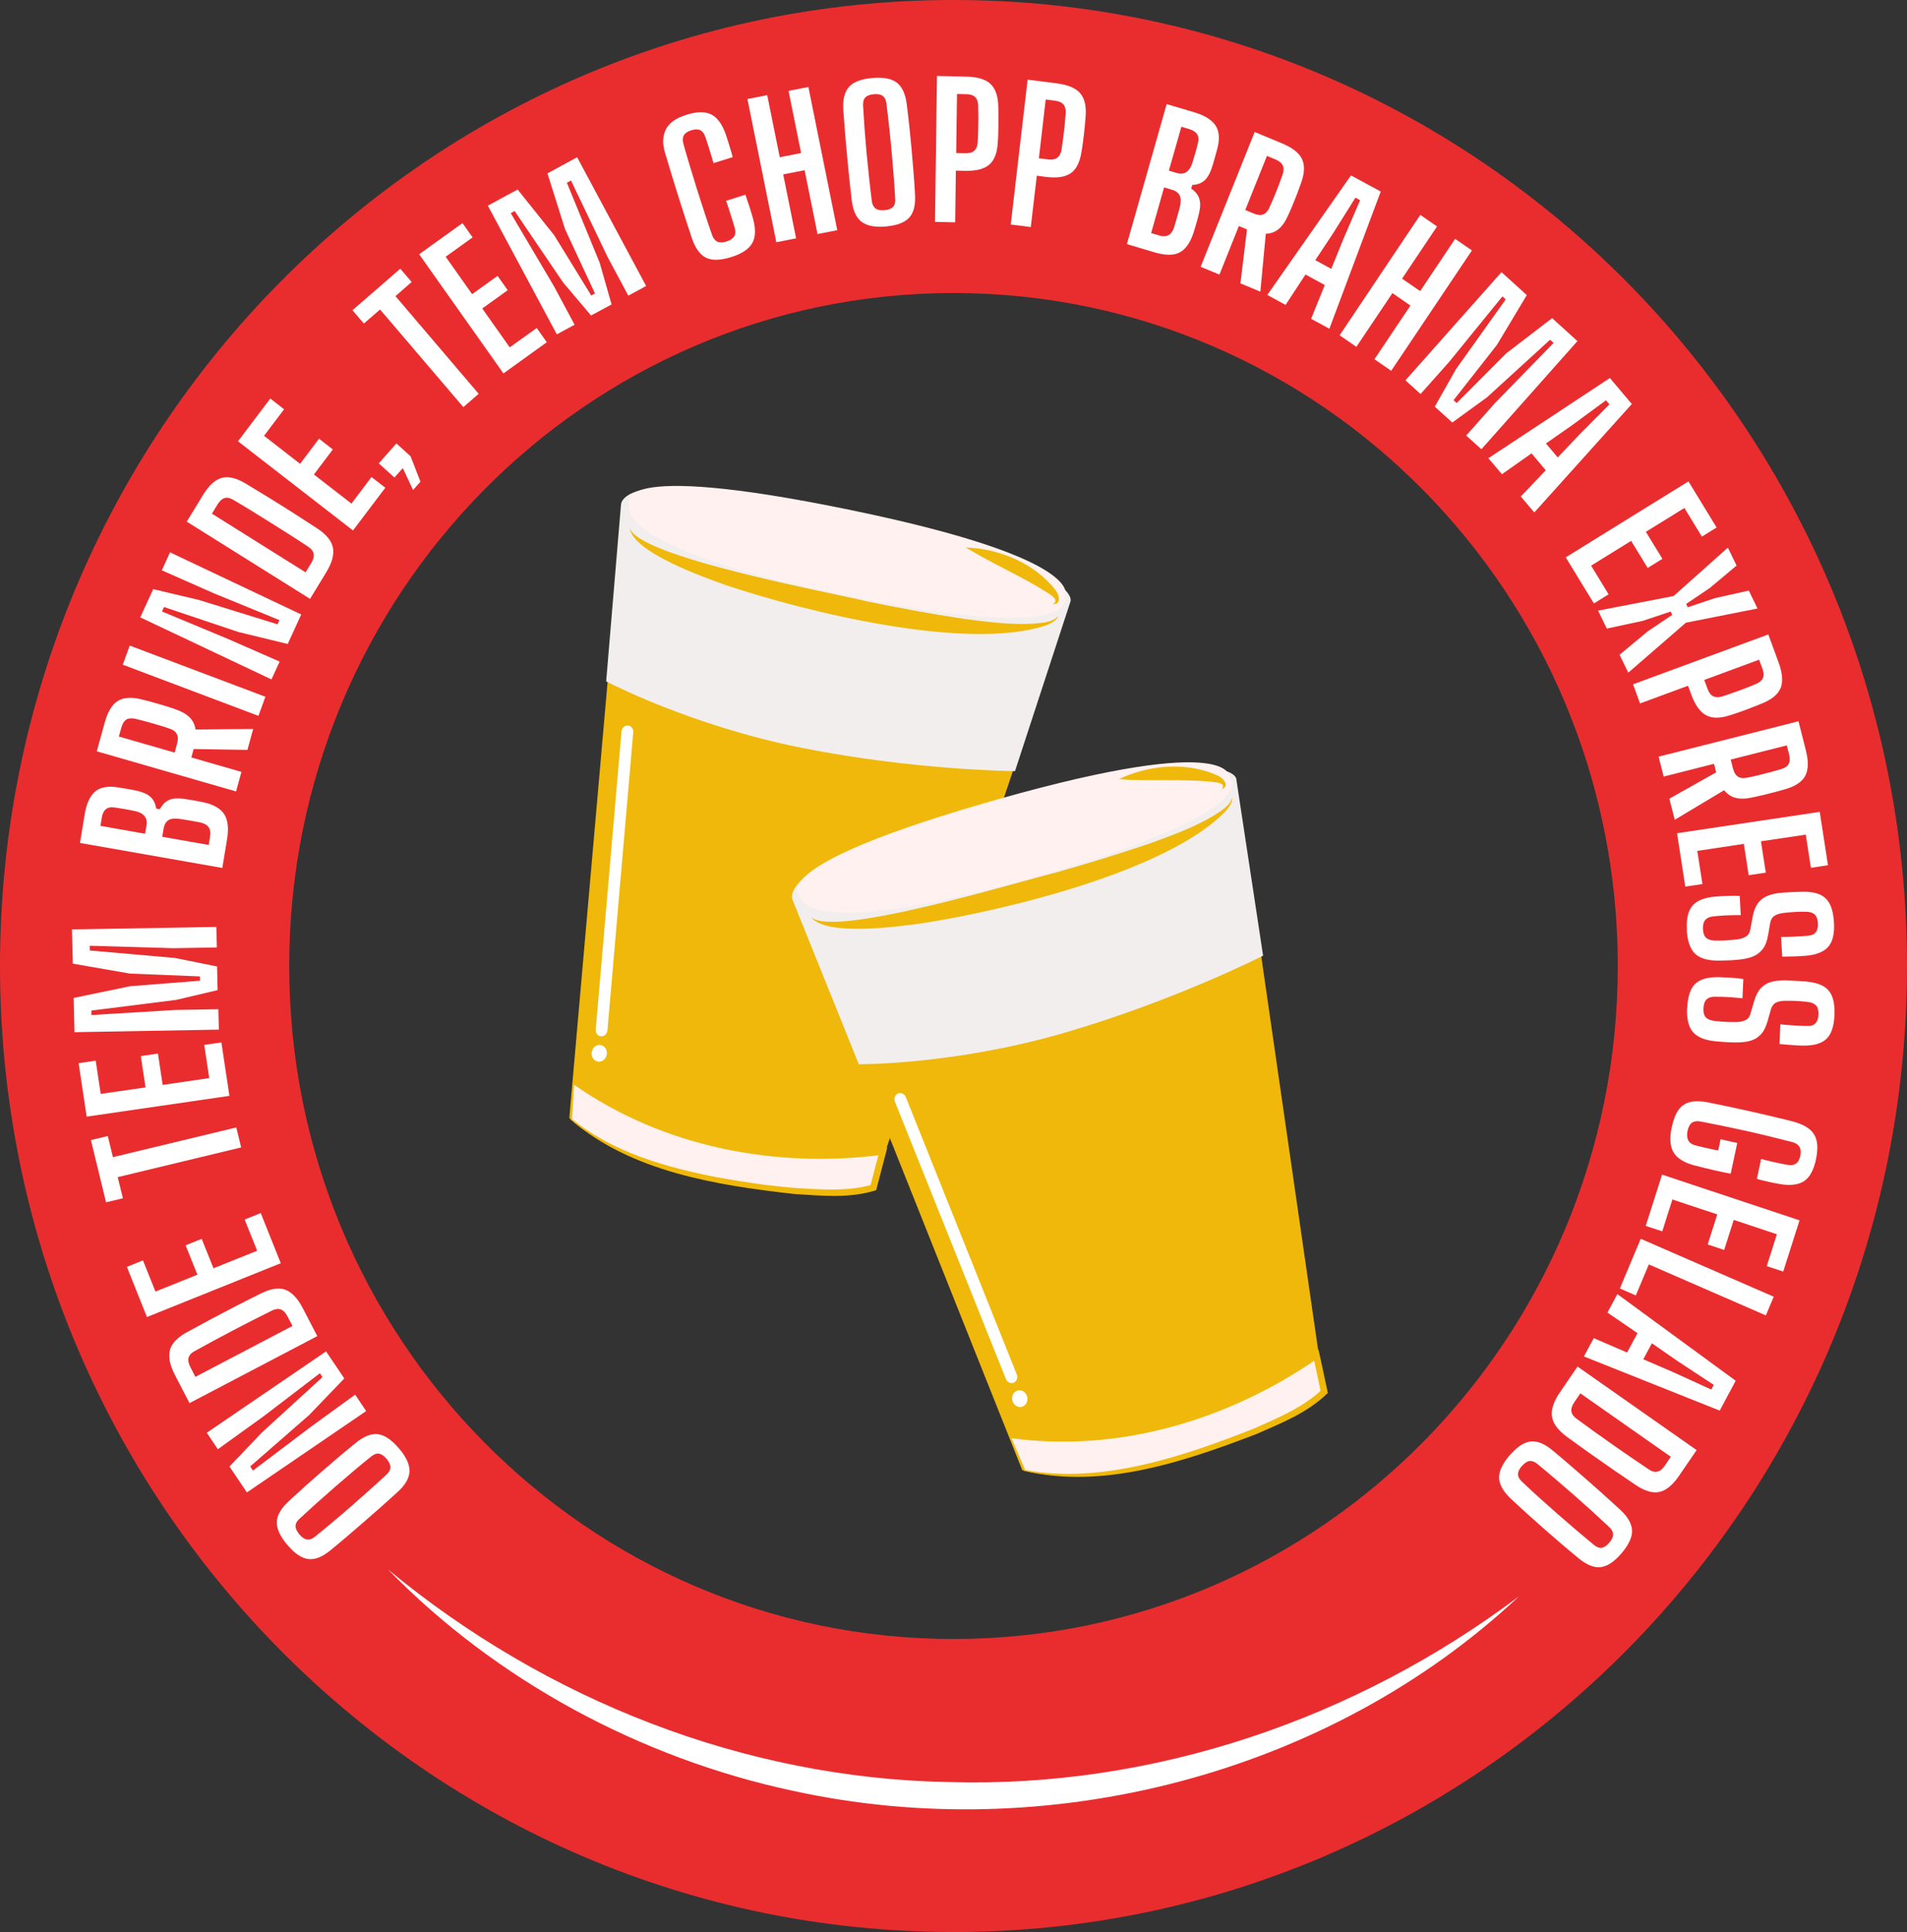 <svg xmlns="http://www.w3.org/2000/svg" xmlns:xlink="http://www.w3.org/1999/xlink" id="Camada_2" viewBox="0 0 282.54 286.17"><rect x="0" y="0" width="282.54" height="286.17" fill="#333333" stroke="none"/><defs><style>.cls-1{fill:#fff;}.cls-2{fill:#e92d2f;}.cls-3{fill:#162a00;}.cls-4{clip-path:url(#clippath);}.cls-5{fill:none;}.cls-6{fill:#f2eeee;}.cls-7{fill:#fff1ef;}.cls-8{fill:#efb80a;}</style><clipPath id="clippath"><path class="cls-5" d="m52.23,143.08c0,49.81,39.86,90.19,89.04,90.19s89.05-40.38,89.05-90.19-39.87-90.19-89.05-90.19-89.04,40.38-89.04,90.19"></path></clipPath></defs><g id="Camada_1-2"><path class="cls-2" d="m239.69,143.08c0,55.05-44.06,99.68-98.42,99.68s-98.42-44.63-98.42-99.68,44.06-99.68,98.42-99.68,98.42,44.63,98.42,99.68M141.27,0C63.25,0,0,64.06,0,143.08s63.25,143.08,141.27,143.08,141.27-64.06,141.27-143.08S219.29,0,141.27,0"></path><g class="cls-4"><path class="cls-3" d="m93.68,170.51c-30.71-16.94,36.14,3.9,36.14,3.9"></path><path class="cls-8" d="m92.29,75.17l-7.94,90.42s5.71,5.99,22.41,9.29c16.7,3.3,22.62,1.05,22.62,1.05l29.08-86.77s2.11-5.06-36.94-13.76c-31.34-6.98-29.25-.23-29.25-.23"></path><path class="cls-6" d="m92,74.81l-2.19,26.11s12.48,6.59,29.19,9.89c16.7,3.3,31.38,3.41,31.38,3.41l8.19-25.04s3.14-5.15-35.91-13.85c-31.34-6.98-30.65-.52-30.65-.52"></path><path class="cls-7" d="m93.26,74.67s-3.57,6.22,31.88,13.51c35.45,7.3,32.61.3,32.61.3,0,0,4.28-5.53-31.87-12.97-36.15-7.44-32.63-.83-32.63-.83"></path><path class="cls-8" d="m93.29,78.15c.98,4.3,29.68,9.58,35.15,10.92,4.73.97,9.52,1.86,14.3,2.58,3.38.44,6.87.92,10.27.73,1.3-.13,2.87-.14,3.83-1.15-.31.66-1.02,1.02-1.65,1.32-11.64,4.07-35.9-1.94-47.69-5.9-3.29-1.18-13.81-4.88-14.21-8.5"></path><path class="cls-8" d="m143.1,81.09c5.03.18,10.29,2.38,13.39,6.45.46.66.77,2.03-.51,1.91,1.42-.68-1.36-1.93-1.92-2.36-3.63-2.16-7.27-3.74-10.97-6"></path><path class="cls-7" d="m85.06,160.66l-.43,5.12s6.06,6.33,23.07,9.29c17.01,2.97,21.69.86,21.69.86l1.41-5.38s-11.02,1.85-23.85-.79c-13.07-2.69-21.89-9.1-21.89-9.1"></path><path class="cls-8" d="m85.06,160.66l-.32,5.13-.03-.08c6.04,4.96,13.9,7.16,21.45,8.65,3.84.7,7.71,1.27,11.59,1.59,3.76.23,7.8.56,11.44-.48l-.28.33,1.42-5.38.55.6c-15.84,2.09-32.66-1.09-45.82-10.37m0,0c10.06,6.43,21.93,9.75,33.83,10.03,4.2.12,8.44-.08,12.57-.73l-.18.71-1.4,5.38-.07.25c-3.96,1.25-8.08.81-12.13.56-11.5-1.3-24.11-3.26-33.16-11.04v-.05s.54-5.12.54-5.12Z"></path><path class="cls-1" d="m89.05,153.5h0c-.48-.03-.83-.48-.79-1.01l3.82-44.14c.05-.53.47-.93.95-.9.48.03.83.48.79,1.01l-3.82,44.14c-.05.53-.47.93-.95.89"></path><path class="cls-1" d="m89.89,156.24c-.14.67-.74,1.12-1.35.99-.61-.13-1-.77-.86-1.45.14-.67.74-1.12,1.35-.99.61.13,1,.77.86,1.45"></path><path class="cls-3" d="m161.97,217.81c-34.95-.93,33.93-13.19,33.93-13.19"></path><path class="cls-8" d="m117.88,133.56l33.57,84.17s7.78,2.7,24.13-2.06c16.36-4.76,20.61-9.5,20.61-9.5l-13.1-90.67s-.39-5.48-39.07,4.78c-31.04,8.23-26.14,13.28-26.14,13.28"></path><path class="cls-6" d="m117.46,133.37l9.78,24.26s14.07.11,30.43-4.65c16.36-4.76,29.47-11.43,29.47-11.43l-3.96-26.08s.48-6.03-38.2,4.23c-31.04,8.23-27.52,13.67-27.52,13.67"></path><path class="cls-7" d="m118.52,132.66s-.38,7.18,34.46-2.67c34.84-9.85,29.17-14.77,29.17-14.77,0,0,1.32-6.9-34.21,3.14-35.53,10.04-29.42,14.3-29.42,14.3"></path><path class="cls-8" d="m120.11,135.75c2.82,3.39,30.78-5.17,36.24-6.49,4.65-1.32,9.31-2.74,13.89-4.29,3.2-1.17,6.52-2.35,9.46-4.09,1.1-.72,2.49-1.44,2.88-2.78.02.72-.44,1.37-.87,1.92-8.46,8.97-32.78,14.82-45.07,16.73-3.47.47-14.5,2.04-16.53-1.01"></path><path class="cls-8" d="m165.78,115.4c4.54-2.15,10.21-2.63,14.82-.43.71.37,1.6,1.46.41,1.93.54-.75-.17-.9-.77-1.02-4.85-.6-9.49-.1-14.46-.48"></path><path class="cls-7" d="m149.86,213.01l1.92,4.76s8.24,2.84,24.72-2.36c16.48-5.2,19.7-9.24,19.7-9.24l-1.16-5.44s-8.98,6.73-21.59,10.29c-12.85,3.63-23.59,1.99-23.59,1.99"></path><path class="cls-8" d="m149.86,213.01l2.02,4.72c11.2,2.11,23.39-1.97,33.99-6.18,3.45-1.52,7.19-3.1,9.94-5.69l-.1.41-1.15-5.44.76.29c-13.11,9.13-29.5,14.09-45.47,11.89m0,0c11.9,1.09,23.96-1.45,34.66-6.68,3.79-1.83,7.46-3.95,10.84-6.43l.16.72,1.17,5.44.05.25c-2.95,2.92-6.8,4.43-10.52,6.07-10.84,4.15-22.86,8.22-34.52,5.47l-.02-.05-1.82-4.8Z"></path><path class="cls-1" d="m150.2,204.8h0c-.44.19-.96-.05-1.16-.54l-16.44-41.06c-.2-.49,0-1.04.45-1.24.44-.19.96.05,1.16.54l16.43,41.06c.2.49,0,1.04-.45,1.24"></path><path class="cls-1" d="m152.18,206.85c.18.66-.16,1.34-.76,1.51-.6.17-1.24-.23-1.42-.89-.18-.66.16-1.34.76-1.51.6-.17,1.24.23,1.42.89"></path></g><path class="cls-1" d="m59.09,214.5c1.09,1.28,1.62,2.42,1.58,3.43-.03,1.01-.64,2.05-1.82,3.11-.79.72-1.59,1.44-2.41,2.17-.82.72-1.64,1.44-2.46,2.15s-1.65,1.43-2.47,2.13c-.83.7-1.65,1.4-2.49,2.08-1.21,1.01-2.31,1.46-3.31,1.35s-2.04-.81-3.13-2.09c-1.09-1.28-1.61-2.42-1.57-3.42.04-1,.65-2.04,1.81-3.1.8-.74,1.6-1.47,2.41-2.2.81-.72,1.63-1.44,2.45-2.16.82-.71,1.65-1.42,2.47-2.12s1.66-1.39,2.49-2.06c1.22-1.01,2.33-1.46,3.32-1.35.99.11,2.03.8,3.12,2.08m-1.81,1.57c-.39-.45-.77-.71-1.13-.76-.37-.05-.75.09-1.16.43-.87.69-1.75,1.42-2.66,2.19-.91.77-1.82,1.55-2.74,2.35s-1.81,1.59-2.69,2.37c-.88.79-1.71,1.55-2.51,2.29-.39.35-.59.72-.59,1.09,0,.38.19.79.57,1.24.38.45.76.7,1.13.75.37.06.76-.08,1.17-.41.85-.68,1.72-1.4,2.62-2.16.9-.75,1.81-1.53,2.73-2.33.91-.8,1.81-1.6,2.7-2.39.89-.79,1.74-1.57,2.55-2.32.39-.36.58-.73.58-1.1,0-.38-.19-.79-.57-1.24"></path><polygon class="cls-1" points="54.25 209 36.58 221.05 34 217.21 38.8 212.18 47.78 203.97 47.39 203.4 39.07 209.76 32.28 214.65 30.64 212.21 48.31 200.16 51.01 204.17 45.8 209.59 37.07 217.2 37.48 217.81 46.06 211.33 52.62 206.57 54.25 209"></polygon><path class="cls-1" d="m47.01,197.9l-18.93,9.92-2.14-4.12c-.78-1.5-1.03-2.75-.76-3.74.27-1,1.11-1.88,2.53-2.65,1.29-.71,2.51-1.37,3.68-1.99,1.16-.62,2.33-1.23,3.51-1.84,1.17-.61,2.42-1.24,3.73-1.89,1.44-.72,2.65-.91,3.62-.57.97.35,1.85,1.27,2.63,2.78l2.13,4.1Zm-3.67-1.5l-.74-1.42c-.28-.55-.62-.89-.99-1.03-.38-.14-.81-.08-1.31.16-.97.48-1.94.97-2.91,1.46-.96.5-1.92.99-2.88,1.49s-1.91,1.01-2.86,1.52c-.95.51-1.9,1.03-2.85,1.56-.48.26-.76.59-.86.97-.1.39,0,.85.27,1.39l.74,1.43,14.39-7.54Z"></path><polygon class="cls-1" points="41.6 187.1 21.77 195.07 18.8 187.64 21.18 186.68 23.03 191.3 29.25 188.8 27.5 184.45 29.88 183.49 31.63 187.85 38.1 185.25 36.25 180.63 38.63 179.67 41.6 187.1"></polygon><polygon class="cls-1" points="35.73 169.95 17.44 174.35 18.21 177.48 15.71 178.08 13.47 168.86 15.97 168.26 16.73 171.39 35.01 166.99 35.73 169.95"></polygon><polygon class="cls-1" points="33.99 162.31 12.84 165.39 11.65 157.47 14.18 157.1 14.92 162.02 21.56 161.06 20.86 156.42 23.4 156.05 24.1 160.69 31 159.68 30.26 154.76 32.8 154.4 33.99 162.31"></polygon><polygon class="cls-1" points="32.43 152.5 11.04 152.88 10.91 147.81 19.29 146.07 29.64 145.26 29.62 144.62 19.25 144.2 10.79 142.73 10.66 137.66 32.05 137.29 32.13 140.33 25.72 140.44 13.29 140.08 13.3 140.78 25.93 141.89 32.16 143.15 32.24 146.65 26.09 148.1 13.53 149.68 13.54 150.34 25.95 149.59 32.35 149.48 32.43 152.5"></polygon><path class="cls-1" d="m32.96,128.56l-21.11-3.71.69-4.19c.27-1.65.8-2.8,1.59-3.45.78-.64,1.94-.83,3.47-.57.57.09,1.07.17,1.51.25.44.08.88.16,1.29.26.84.2,1.48.5,1.91.9.44.41.72.98.83,1.71l.55.1c.35-.67.79-1.12,1.35-1.37.55-.24,1.26-.3,2.13-.18.54.08,1.04.15,1.49.23.45.08.95.18,1.49.29,1.51.33,2.54.93,3.08,1.78.54.85.68,2.11.4,3.76l-.69,4.19Zm-11.46-5.08l.2-1.2c.1-.6,0-1.08-.32-1.44-.31-.36-.82-.61-1.52-.74-.51-.11-.99-.2-1.45-.28-.46-.08-.94-.15-1.44-.22-.54-.09-.96,0-1.28.25-.31.25-.52.67-.61,1.26l-.2,1.21,6.62,1.17Zm9.42,1.66l.2-1.21c.1-.6.03-1.07-.22-1.42-.25-.35-.67-.58-1.26-.7-.49-.1-.96-.18-1.4-.26-.44-.08-.91-.16-1.41-.23-.83-.14-1.44-.09-1.84.14-.4.23-.65.67-.76,1.32l-.19,1.16,6.89,1.21Z"></path><path class="cls-1" d="m34.96,117.22l-20.62-5.94,1.17-4.24c.44-1.61,1.08-2.68,1.93-3.21s2.02-.62,3.53-.24c.64.15,1.21.3,1.73.45.52.15,1.03.29,1.53.44.5.15,1.03.32,1.58.51.96.31,1.7.71,2.22,1.2.52.49.83,1.11.94,1.86l8.54-.08-.85,3.1-7.97-.13-.34,1.25,7.42,2.14-.8,2.91Zm-9.08-5.76l.36-1.32c.16-.58.15-1.05-.04-1.41-.18-.36-.53-.63-1.05-.8-.54-.19-1.1-.37-1.68-.54s-1.16-.34-1.74-.5c-.58-.16-1.15-.3-1.71-.43-.53-.12-.96-.08-1.3.12-.33.21-.58.6-.74,1.18l-.37,1.33,8.26,2.38Z"></path><polygon class="cls-1" points="38.29 106.03 18.19 98.45 19.22 95.62 39.32 103.2 38.29 106.03"></polygon><polygon class="cls-1" points="40.22 100.63 20.78 91.44 22.7 87.26 29.47 88.86 41.12 92.47 41.4 91.85 31.67 87.87 23.97 84.47 25.19 81.81 44.63 91.01 42.63 95.38 35.32 93.61 24.3 89.91 24 90.57 33.97 94.72 41.43 97.99 40.22 100.63"></polygon><path class="cls-1" d="m45.92,88.69l-18.25-11.43,2.4-3.93c.87-1.43,1.8-2.28,2.79-2.55.99-.27,2.18.02,3.57.86,1.27.76,2.47,1.49,3.6,2.19,1.13.7,2.26,1.4,3.38,2.12,1.12.71,2.31,1.48,3.55,2.29,1.36.89,2.15,1.84,2.36,2.86.21,1.02-.12,2.25-1,3.69l-2.39,3.92Zm-.63-3.94l.82-1.35c.32-.52.44-.98.36-1.38-.08-.4-.35-.75-.82-1.05-.91-.61-1.83-1.2-2.75-1.79-.92-.59-1.84-1.17-2.76-1.74-.92-.58-1.85-1.15-2.77-1.72-.93-.57-1.86-1.14-2.81-1.69-.47-.28-.89-.37-1.28-.26-.38.11-.73.42-1.05.94l-.83,1.37,13.87,8.69Z"></path><polygon class="cls-1" points="52.3 78.57 35.26 65.36 40.05 59.03 42.09 60.62 39.12 64.55 44.46 68.7 47.27 64.98 49.31 66.57 46.51 70.28 52.07 74.59 55.04 70.66 57.09 72.24 52.3 78.57"></polygon><polygon class="cls-1" points="61.2 72.58 59.68 69.33 58.44 70.73 56.12 68.63 58.73 65.68 60.83 67.58 62.29 71.34 61.2 72.58"></polygon><polygon class="cls-1" points="68.65 60.3 56.31 45.84 53.91 47.92 52.22 45.95 59.31 39.8 60.99 41.77 58.59 43.86 70.92 58.33 68.65 60.3"></polygon><polygon class="cls-1" points="74.59 55.31 62.1 37.66 68.52 33.05 70.02 35.16 66.03 38.03 69.95 43.57 73.72 40.86 75.22 42.98 71.45 45.69 75.52 51.45 79.52 48.58 81.01 50.69 74.59 55.31"></polygon><polygon class="cls-1" points="82.5 49.52 72.28 30.46 76.69 28.07 82.1 34.83 87.6 43.77 88.15 43.47 83.72 33.95 81.11 25.68 85.51 23.29 95.73 42.36 93.09 43.79 90.03 38.08 84.6 26.74 83.99 27.07 88.85 38.92 90.61 45.09 87.57 46.73 83.44 41.85 76.25 31.26 75.67 31.57 82.07 42.39 85.13 48.1 82.5 49.52"></polygon><path class="cls-1" d="m108.32,38.08c-1.6.5-2.85.53-3.74.08-.89-.45-1.59-1.43-2.1-2.96-.32-.96-.65-1.96-.99-3.02-.34-1.05-.69-2.13-1.03-3.22-.34-1.09-.68-2.17-1-3.24-.33-1.07-.63-2.09-.92-3.06-.41-1.35-.37-2.5.1-3.47.47-.96,1.48-1.69,3.04-2.18,1.55-.49,2.77-.51,3.68-.07.9.44,1.62,1.42,2.16,2.93.1.3.22.66.35,1.07.13.42.26.83.38,1.24.12.41.22.77.31,1.09l-2.85.89c-.11-.38-.24-.8-.37-1.26-.14-.46-.28-.92-.43-1.38-.14-.46-.28-.88-.41-1.25-.17-.51-.43-.83-.77-.99-.34-.16-.78-.15-1.32.02-.54.17-.9.41-1.09.74-.19.32-.21.74-.07,1.26.31,1.1.63,2.22.98,3.36.34,1.14.69,2.28,1.05,3.42.36,1.14.73,2.28,1.1,3.41.37,1.13.74,2.23,1.12,3.31.18.5.44.83.78.99.35.16.79.16,1.33-.01.57-.18.96-.44,1.16-.77.21-.33.23-.76.08-1.27-.11-.39-.24-.82-.39-1.3s-.3-.95-.45-1.42c-.16-.47-.3-.9-.43-1.28l2.86-.9c.2.56.39,1.15.59,1.75.2.61.37,1.2.53,1.77.43,1.55.39,2.76-.11,3.65-.5.89-1.54,1.58-3.13,2.07"></path><polygon class="cls-1" points="115.02 35.88 110.74 14.67 113.67 14.09 115.53 23.29 118.69 22.66 116.83 13.46 119.77 12.88 124.05 34.09 121.12 34.67 119.21 25.21 116.04 25.83 117.95 35.3 115.02 35.88"></polygon><path class="cls-1" d="m131.29,33.55c-1.66.14-2.88-.1-3.67-.72-.8-.62-1.28-1.73-1.45-3.33-.13-1.08-.25-2.16-.36-3.25-.11-1.09-.21-2.19-.32-3.29-.1-1.1-.2-2.19-.29-3.29-.09-1.09-.17-2.18-.25-3.27-.12-1.59.16-2.76.82-3.51.67-.75,1.83-1.2,3.48-1.34,1.66-.14,2.88.1,3.66.72.79.62,1.27,1.73,1.45,3.31.14,1.09.26,2.18.38,3.28.11,1.09.22,2.19.32,3.28.1,1.1.19,2.19.28,3.28.09,1.09.16,2.18.22,3.26.11,1.6-.16,2.78-.82,3.52-.66.75-1.82,1.19-3.47,1.34m-.22-2.41c.59-.05,1.01-.21,1.26-.48s.36-.67.32-1.2c-.06-1.12-.13-2.27-.23-3.47-.1-1.2-.2-2.41-.31-3.63-.11-1.22-.23-2.42-.36-3.6-.13-1.18-.26-2.32-.4-3.41-.06-.53-.24-.9-.54-1.13-.3-.22-.74-.31-1.32-.26-.58.05-1,.21-1.26.48-.26.27-.37.67-.34,1.2.06,1.1.14,2.24.22,3.43.09,1.19.19,2.39.3,3.61.12,1.22.24,2.43.37,3.62.13,1.2.26,2.35.4,3.46.07.53.25.9.56,1.13.3.22.74.31,1.32.26"></path><path class="cls-1" d="m138.53,32.86l.29-21.61,4.36.1c1.65.03,2.85.4,3.58,1.09.73.69,1.12,1.82,1.15,3.39.02.98.03,1.88.02,2.68-.01.8-.04,1.64-.09,2.52-.08,1.56-.49,2.67-1.24,3.33-.75.66-1.96.98-3.62.94l-1.36-.03-.1,7.66-2.99-.07Zm3.13-10.19l1.36.03c.6.01,1.05-.11,1.34-.38.29-.27.46-.67.49-1.21.04-.58.06-1.18.08-1.81.02-.63.03-1.26.03-1.88,0-.63-.01-1.23-.03-1.8-.02-.55-.17-.96-.45-1.24-.28-.28-.72-.42-1.32-.43l-1.37-.03-.12,8.76Z"></path><path class="cls-1" d="m149.75,33.24l2.5-21.44,4.34.55c1.64.21,2.79.7,3.45,1.46.66.76.93,1.93.8,3.49-.08.98-.16,1.87-.25,2.66-.09.79-.21,1.63-.35,2.5-.24,1.54-.76,2.6-1.58,3.18-.82.58-2.05.77-3.7.56l-1.35-.17-.89,7.6-2.97-.38Zm4.16-9.8l1.35.17c.6.08,1.05,0,1.38-.24.32-.24.53-.62.62-1.15.09-.57.18-1.16.26-1.79.08-.62.15-1.25.22-1.87.06-.62.11-1.22.15-1.8.04-.55-.07-.97-.32-1.28-.25-.3-.68-.49-1.28-.57l-1.36-.17-1.01,8.7Z"></path><path class="cls-1" d="m166.96,36.15l5.89-20.73,4.05,1.2c1.6.47,2.67,1.15,3.22,2.01.55.87.61,2.05.19,3.56-.15.55-.28,1.05-.41,1.49-.12.44-.26.86-.39,1.27-.28.82-.64,1.42-1.09,1.81-.45.39-1.04.6-1.77.63l-.16.54c.62.43,1.02.93,1.2,1.52.18.58.16,1.3-.05,2.16-.13.53-.26,1.02-.39,1.46-.12.45-.27.93-.44,1.46-.49,1.48-1.18,2.43-2.07,2.88s-2.14.42-3.74-.05l-4.05-1.21Zm3.59-1.63l1.17.35c.58.17,1.05.16,1.42-.05.37-.2.64-.6.82-1.18.15-.48.28-.94.41-1.38.12-.44.25-.9.38-1.38.22-.82.24-1.44.06-1.87-.18-.43-.59-.74-1.22-.92l-1.12-.33-1.92,6.76Zm2.63-9.25l1.16.35c.58.17,1.06.12,1.45-.15.39-.27.69-.75.89-1.43.16-.5.3-.97.43-1.42.13-.45.25-.92.37-1.42.14-.53.1-.97-.11-1.31-.21-.34-.61-.6-1.17-.77l-1.17-.35-1.85,6.5Z"></path><path class="cls-1" d="m177.88,39.53l8.01-19.98,4.05,1.68c1.53.64,2.52,1.41,2.96,2.32.44.91.39,2.1-.14,3.57-.22.62-.43,1.18-.62,1.69-.2.51-.4,1-.6,1.49-.2.49-.42.99-.66,1.52-.4.93-.87,1.62-1.41,2.08-.54.46-1.18.7-1.93.72l-.81,8.58-2.95-1.23.97-7.99-1.2-.5-2.88,7.19-2.78-1.15Zm6.62-8.42l1.26.52c.56.23,1.02.28,1.39.13.37-.14.67-.46.9-.96.24-.52.47-1.06.71-1.62.23-.56.46-1.12.67-1.69.22-.57.42-1.12.61-1.66.18-.52.18-.96.02-1.32-.17-.36-.53-.66-1.08-.89l-1.27-.53-3.21,8Z"></path><path class="cls-1" d="m187.75,43.7l12.41-17.72,4.41,2.39-7.61,20.32-2.71-1.47,2.03-5-2.86-1.56-2.95,4.5-2.72-1.48Zm7.13-5.16l2.36,1.28,1.79-4.41,2.48-5.76-.69-.37-3.33,5.3-2.62,3.96Z"></path><polygon class="cls-1" points="198.48 49.66 210.43 31.83 212.91 33.54 207.73 41.27 210.41 43.12 215.59 35.38 218.08 37.09 206.12 54.92 203.64 53.21 208.97 45.26 206.3 43.41 200.96 51.37 198.48 49.66"></polygon><polygon class="cls-1" points="208.23 56.33 222.46 40.31 226.21 43.71 221.78 51.09 215.36 59.27 215.82 59.7 223.16 52.34 229.96 47.12 233.71 50.52 219.48 66.54 217.23 64.51 221.49 59.71 230.18 50.79 229.66 50.32 220.3 58.86 215.17 62.58 212.58 60.23 215.71 54.69 223.08 44.35 222.6 43.9 214.73 53.57 210.47 58.36 208.23 56.33"></polygon><path class="cls-1" d="m220.53,67.86l17.99-11.87,3.25,3.85-14.45,16.06-2-2.36,3.7-3.89-2.11-2.5-4.38,3.09-2.01-2.37Zm8.52-2.17l1.74,2.06,3.26-3.43,4.4-4.43-.51-.6-5.02,3.69-3.88,2.71Z"></path><polygon class="cls-1" points="231.98 82.55 250.16 71.3 254.33 78.13 252.15 79.48 249.56 75.24 243.85 78.77 246.3 82.77 244.12 84.12 241.67 80.11 235.74 83.78 238.33 88.03 236.15 89.38 231.98 82.55"></polygon><polygon class="cls-1" points="236.77 90.44 247.96 88.28 256 81.11 257.29 83.77 253.32 87.09 249.82 89.45 250.06 89.94 254.06 88.6 259.1 87.47 260.39 90.13 249.78 92.23 241.25 99.63 239.95 96.98 244.13 93.51 247.76 91.07 247.52 90.58 243.38 91.96 238.06 93.1 236.77 90.44"></polygon><path class="cls-1" d="m241.94,101.36l20.05-7.39,1.52,4.14c.58,1.57.68,2.82.32,3.76-.37.94-1.27,1.7-2.7,2.29-.9.37-1.72.69-2.46.97s-1.53.54-2.36.81c-1.46.48-2.64.48-3.53,0-.89-.47-1.63-1.5-2.21-3.08l-.47-1.29-7.11,2.62-1.04-2.84Zm10.56-.66l.47,1.29c.21.57.49.95.85,1.13.36.18.79.2,1.3.04.55-.17,1.11-.36,1.7-.57.59-.21,1.17-.42,1.75-.64.58-.22,1.13-.45,1.65-.67.5-.21.82-.5.98-.87.15-.36.12-.83-.09-1.4l-.48-1.3-8.13,3Z"></path><path class="cls-1" d="m245.74,112.07l20.72-5.24,1.09,4.28c.41,1.62.39,2.88-.07,3.77-.46.89-1.44,1.56-2.92,1.99-.62.19-1.19.35-1.72.48-.52.14-1.03.27-1.54.39-.51.12-1.04.24-1.61.36-.98.22-1.82.25-2.51.08-.69-.17-1.27-.55-1.73-1.14l-7.32,4.38-.8-3.12,6.94-3.91-.32-1.26-7.46,1.89-.75-2.93Zm10.68.42l.34,1.33c.15.59.39.99.73,1.21.34.22.77.27,1.3.17.56-.11,1.13-.24,1.72-.38.58-.14,1.17-.29,1.75-.44.58-.16,1.14-.32,1.69-.48.52-.16.87-.41,1.06-.76.19-.35.21-.81.06-1.4l-.34-1.34-8.3,2.1Z"></path><polygon class="cls-1" points="248.47 123.41 269.61 120.25 270.83 128.15 268.3 128.53 267.54 123.62 260.9 124.61 261.62 129.25 259.08 129.63 258.37 124.99 251.47 126.03 252.23 130.94 249.69 131.32 248.47 123.41"></polygon><path class="cls-1" d="m249.93,137.77c-.1-1.67.18-2.88.83-3.63.65-.75,1.76-1.2,3.34-1.34.42-.03.82-.06,1.22-.08.4-.02.79-.04,1.2-.05.4,0,.81,0,1.23.02l.16,2.85c-.71,0-1.43.01-2.14.04s-1.38.09-2.01.16c-.52.06-.9.25-1.14.55-.24.3-.34.75-.31,1.35.03.59.19,1.01.45,1.25.27.25.67.39,1.2.42.4,0,.78,0,1.12,0,.35,0,.7-.03,1.05-.05.35-.03.75-.07,1.17-.11.52-.06.97-.2,1.33-.4.36-.21.59-.56.69-1.06l.35-1.9c.16-.85.42-1.52.79-2.02.37-.5.85-.86,1.46-1.1.6-.24,1.33-.39,2.18-.46.48-.03.97-.06,1.47-.08.5-.02.99-.04,1.48-.05,1.05-.02,1.91.12,2.57.41.66.29,1.16.77,1.5,1.45.34.68.54,1.59.6,2.72.09,1.61-.18,2.8-.83,3.55-.65.76-1.75,1.21-3.32,1.35-.44.04-.97.07-1.61.09-.64.02-1.27.04-1.91.04l-.17-2.91c.67,0,1.34-.02,2.01-.05s1.34-.07,2.01-.14c.52-.04.89-.21,1.13-.52.24-.31.34-.75.31-1.32-.03-.6-.19-1.02-.45-1.28-.27-.26-.66-.4-1.18-.42-.57-.02-1.15-.01-1.73.02-.58.03-1.15.08-1.72.15-.57.07-1.02.21-1.35.42-.34.21-.55.58-.65,1.1l-.29,1.71c-.15.9-.41,1.6-.8,2.11s-.89.89-1.5,1.13c-.62.24-1.35.39-2.2.46-.37.04-.71.06-1.01.08-.3.02-.6.03-.89.03-.29,0-.6.01-.94.02-1.59.01-2.75-.32-3.48-1.01-.73-.69-1.14-1.86-1.24-3.52"></path><path class="cls-1" d="m249.98,149.23c.08-1.67.48-2.84,1.2-3.52.72-.68,1.88-1.01,3.47-.98.42.01.83.03,1.22.05.4.02.79.04,1.2.08.4.04.81.08,1.22.15l-.13,2.85c-.71-.08-1.42-.14-2.13-.18-.71-.04-1.39-.06-2.02-.05-.53,0-.92.15-1.19.42-.27.27-.41.71-.44,1.31-.03.59.08,1.02.32,1.29.24.28.62.46,1.15.54.4.05.77.09,1.12.12.35.03.7.05,1.05.06.36.01.75.01,1.18.01.53,0,.98-.09,1.36-.26.38-.16.65-.49.79-.98l.54-1.85c.24-.83.57-1.47.99-1.92s.94-.77,1.56-.94c.62-.17,1.36-.25,2.22-.23.48.02.97.04,1.47.08.5.03.99.07,1.48.1,1.05.1,1.89.32,2.52.68s1.08.89,1.34,1.6c.27.71.37,1.64.32,2.77-.08,1.61-.47,2.76-1.19,3.45-.72.68-1.87,1.01-3.45.99-.44,0-.97-.03-1.61-.08-.64-.04-1.27-.1-1.9-.16l.14-2.91c.67.07,1.34.12,2.01.16s1.34.07,2.01.08c.52.02.91-.11,1.18-.4.27-.28.42-.71.44-1.28.03-.6-.08-1.04-.32-1.32s-.62-.46-1.13-.54c-.57-.08-1.14-.13-1.72-.16-.58-.03-1.15-.04-1.73-.03-.57,0-1.03.1-1.39.27-.36.18-.61.52-.76,1.02l-.47,1.67c-.24.87-.57,1.55-1.01,2.02s-.97.79-1.61.96c-.64.17-1.39.24-2.24.23-.38,0-.71-.01-1.02-.03-.3-.02-.6-.04-.89-.06-.29-.03-.6-.05-.94-.08-1.58-.15-2.7-.61-3.36-1.37-.66-.76-.95-1.97-.87-3.63"></path><path class="cls-1" d="m247.69,166.96c.23-1.11.57-1.97,1-2.57.43-.6,1.01-.99,1.71-1.16.71-.17,1.58-.16,2.63.04.96.19,1.98.4,3.05.63,1.07.23,2.15.47,3.24.71,1.09.25,2.17.49,3.23.74,1.06.25,2.06.49,3,.73,1.07.29,1.9.66,2.49,1.13.59.47.96,1.07,1.12,1.8.15.74.12,1.65-.11,2.73-.33,1.56-.91,2.62-1.73,3.18-.82.56-2.02.72-3.58.46-.55-.09-1.12-.21-1.73-.34-.61-.14-1.18-.28-1.71-.43l.63-2.95c.59.16,1.24.32,1.96.48.72.16,1.38.29,1.98.4.51.09.92.02,1.23-.2.31-.22.52-.6.63-1.13.12-.56.08-1-.11-1.33-.19-.33-.53-.57-1.03-.71-1.08-.28-2.2-.56-3.34-.84-1.15-.28-2.3-.55-3.47-.81-1.17-.26-2.33-.51-3.49-.75-1.16-.23-2.28-.46-3.38-.67-.52-.09-.94-.02-1.24.2-.31.22-.52.62-.64,1.18-.12.56-.09,1.03.09,1.4.18.36.53.62,1.04.76.33.08.7.17,1.1.27.4.1.8.19,1.2.27.4.08.77.16,1.11.23l.35-1.67,2.47.55-.97,4.55c-.74-.14-1.57-.31-2.49-.52-.92-.21-1.89-.45-2.89-.71-1.54-.41-2.57-1.05-3.09-1.93-.52-.88-.61-2.12-.27-3.72"></path><polygon class="cls-1" points="246.25 173.98 266.62 180.75 264.2 188.34 261.76 187.53 263.26 182.81 256.87 180.68 255.45 185.14 253.01 184.32 254.43 179.87 247.78 177.66 246.28 182.38 243.83 181.57 246.25 173.98"></polygon><polygon class="cls-1" points="243.09 183.48 262.79 192.06 261.63 194.83 244.29 187.28 242.36 191.87 240 190.84 243.09 183.48"></polygon><path class="cls-1" d="m239.63,191.68l17.53,12.83-2.37,4.42-20.12-8.02,1.46-2.71,4.94,2.13,1.54-2.87-4.45-3.05,1.46-2.72Zm5.11,7.28l-1.27,2.37,4.37,1.88,5.7,2.6.37-.69-5.25-3.45-3.92-2.71Z"></path><path class="cls-1" d="m233.73,202.41l17.64,12.37-2.6,3.8c-.95,1.39-1.92,2.18-2.92,2.4-1,.21-2.17-.13-3.52-1.04-1.23-.83-2.39-1.62-3.48-2.37-1.09-.75-2.18-1.52-3.27-2.29-1.09-.77-2.23-1.6-3.43-2.47-1.31-.96-2.05-1.95-2.21-2.98-.16-1.03.24-2.24,1.19-3.63l2.59-3.79Zm.42,3.96l-.9,1.31c-.34.51-.49.96-.43,1.36.05.4.31.77.76,1.09.88.65,1.77,1.3,2.65,1.93.89.63,1.78,1.26,2.67,1.89.89.62,1.78,1.25,2.68,1.86.9.62,1.8,1.23,2.72,1.84.45.31.88.41,1.26.32.39-.09.75-.38,1.09-.88l.9-1.32-13.41-9.4Z"></path><path class="cls-1" d="m223.68,215.55c1.09-1.26,2.13-1.95,3.12-2.05.99-.1,2.1.36,3.32,1.4.83.69,1.66,1.39,2.49,2.11.83.72,1.66,1.44,2.49,2.16.83.73,1.65,1.45,2.46,2.18.81.73,1.62,1.46,2.42,2.2,1.18,1.07,1.78,2.11,1.82,3.12.04,1.01-.49,2.15-1.57,3.41-1.09,1.26-2.12,1.94-3.11,2.04-.99.1-2.1-.36-3.32-1.39-.85-.7-1.69-1.4-2.52-2.11-.83-.71-1.66-1.43-2.49-2.16-.82-.72-1.64-1.45-2.45-2.18-.81-.73-1.61-1.47-2.4-2.21-1.18-1.09-1.79-2.13-1.83-3.13-.04-1.01.48-2.14,1.56-3.4m1.81,1.59c-.39.45-.58.86-.57,1.24,0,.37.2.74.6,1.1.81.77,1.66,1.56,2.55,2.36.89.8,1.8,1.61,2.72,2.42.92.81,1.83,1.59,2.73,2.36.91.77,1.78,1.5,2.63,2.2.41.34.79.49,1.16.44.37-.05.74-.3,1.12-.74.38-.44.57-.85.57-1.23,0-.38-.19-.75-.58-1.11-.8-.75-1.64-1.53-2.52-2.33-.88-.8-1.78-1.6-2.7-2.41-.92-.8-1.84-1.59-2.75-2.37-.91-.78-1.8-1.52-2.66-2.23-.41-.33-.8-.48-1.17-.43-.37.05-.74.3-1.12.74"></path><path class="cls-1" d="m225.04,236.45c-28.22,26.45-69.91,37.06-107.59,28.79-22.56-4.83-43.9-16.32-59.95-32.77,23.39,19.33,52.75,30.94,83.07,31.48,30.32.9,60.2-9.29,84.47-27.5"></path></g></svg>